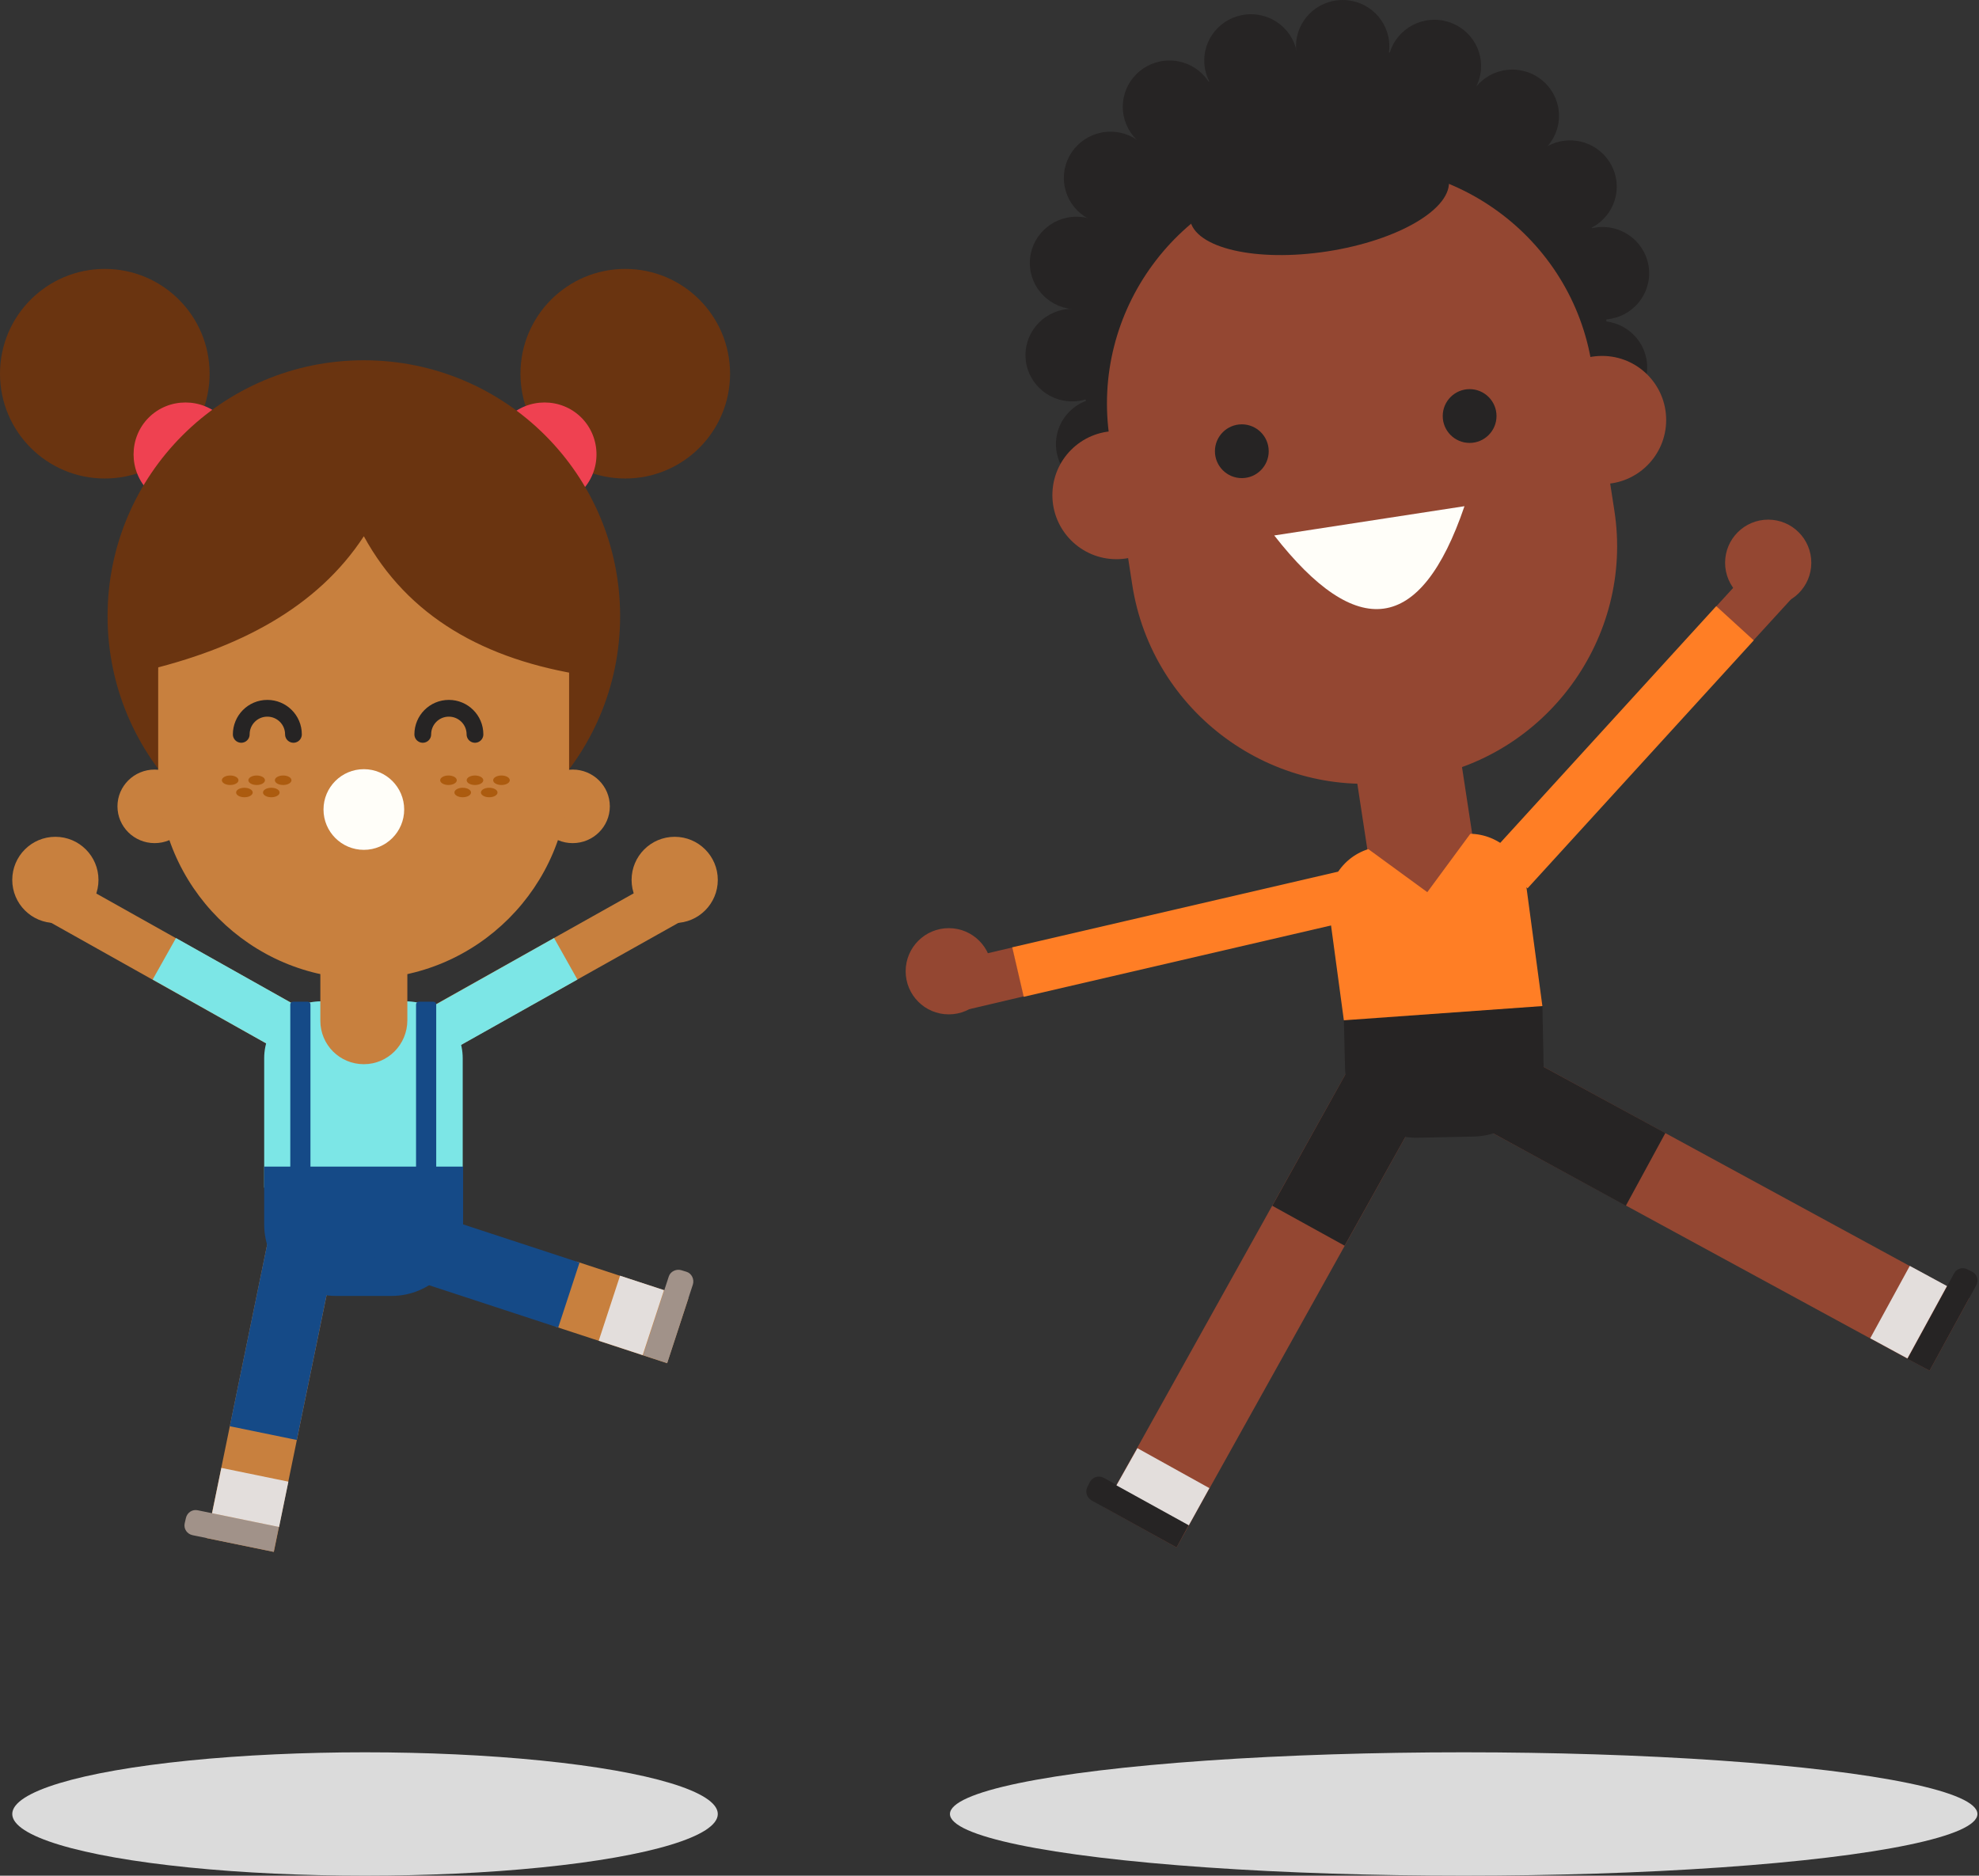<?xml version="1.0" encoding="UTF-8"?><svg xmlns="http://www.w3.org/2000/svg" xmlns:xlink="http://www.w3.org/1999/xlink" height="474.3" preserveAspectRatio="xMidYMid meet" version="1.0" viewBox="0.0 0.0 500.4 474.3" width="500.4" zoomAndPan="magnify"><rect x="0.0" y="0.0" width="500.4" height="474.3" fill="#333333" stroke="none"/><g><ellipse cx="92.3" cy="458.7" fill="#DBDBDB" rx="89.2" ry="15.6"/></g><g><ellipse cx="370.1" cy="458.7" fill="#DBDBDB" rx="129.9" ry="15.6"/></g><g><g><path d="M60 313.1H77.3V391.5H60z" fill="#C8803E" transform="rotate(11.608 68.677 352.35)"/></g><g><path d="M62.9 313.4H80.2V362.9H62.9z" fill="#154A87" transform="rotate(11.608 71.595 338.195)"/></g><g><path d="M69.2,392.4l-20.5-4.2c-1.4-0.3-2.3-1.6-2-3l0.3-1.3c0.3-1.4,1.6-2.3,3-2l20.5,4.2L69.2,392.4z" fill="#A19289"/></g><g><path d="M54.6 372.8H71.9V384.5H54.6z" fill="#E3DEDC" transform="rotate(11.608 63.235 378.749)"/></g><g><g><path d="M174.5,231.7l-5.9-10.5l-58.3,32.7c-2.9,1.6-4,5.3-2.3,8.2l0,0c1.6,2.9,5.3,3.9,8.2,2.3L174.5,231.7z" fill="#C8803E"/></g><g><path d="M146,247.7l-5.9-10.5l-29.7,16.7c-2.9,1.6-4,5.3-2.3,8.2l0,0c1.6,2.9,5.3,3.9,8.2,2.3L146,247.7z" fill="#7CE6E6"/></g><g><circle cx="170.6" cy="222.5" fill="#C8803E" r="10.9"/></g></g><g><g><path d="M10,231.7l5.9-10.5l58.3,32.7c2.9,1.6,4,5.3,2.3,8.2l0,0c-1.6,2.9-5.3,3.9-8.2,2.3L10,231.7z" fill="#C8803E"/></g><g><path d="M38.6,247.7l5.9-10.5l29.7,16.7c2.9,1.6,4,5.3,2.3,8.2l0,0c-1.6,2.9-5.3,3.9-8.2,2.3L38.6,247.7z" fill="#7CE6E6"/></g><g><circle cx="14" cy="222.5" fill="#C8803E" r="10.9"/></g></g><g><path d="M117,300.3H66.8v-32.7c0-8,6.5-14.4,14.4-14.4h21.4c8,0,14.4,6.5,14.4,14.4V300.3z" fill="#7CE6E6"/></g><g><path d="M117.1,295H66.8v14.6c0,10,8.1,18.1,18.1,18.1H99c9.9,0,18.1-8.1,18.1-18.1V295z" fill="#154A87"/></g><g><path d="M78.6,300.4h-5.2v-46.4c0-0.4,0.3-0.7,0.7-0.7h3.7c0.4,0,0.7,0.3,0.7,0.7V300.4z" fill="#154A87"/></g><g><path d="M110.4,300.4h-5.2v-46.4c0-0.4,0.3-0.7,0.7-0.7h3.7c0.4,0,0.7,0.3,0.7,0.7V300.4z" fill="#154A87"/></g><g><path d="M92,269.1L92,269.1c-6.1,0-11-4.9-11-11v-21.3H103V258C103,264.1,98.1,269.1,92,269.1z" fill="#C8803E"/></g><g fill="#C8803E"><ellipse cx="39.1" cy="203.9" rx="9.4" ry="9.3"/><ellipse cx="144.8" cy="203.9" rx="9.4" ry="9.3"/></g><g><g><g><circle cx="26.5" cy="94.5" fill="#6A3410" r="26.5"/></g><g><path d="M43,129.6l-5.4-5.4c-5.1-5.1-5.1-13.5,0-18.6l0,0c5.1-5.1,13.5-5.1,18.6,0l5.4,5.4 c5.1,5.1,5.1,13.5,0,18.6l0,0C56.5,134.7,48.1,134.7,43,129.6z" fill="#EF4151"/></g></g><g><g><circle cx="158.1" cy="94.5" fill="#6A3410" r="26.5"/></g><g><path d="M141.6,129.6l5.4-5.4c5.1-5.1,5.1-13.5,0-18.6l0,0c-5.1-5.1-13.5-5.1-18.6,0L123,111 c-5.1,5.1-5.1,13.5,0,18.6l0,0C128.1,134.7,136.5,134.7,141.6,129.6z" fill="#EF4151"/></g></g><g><ellipse cx="92" cy="155.8" fill="#6A3410" rx="64.8" ry="64.7"/></g><g><path d="M92,247.5L92,247.5c-28.6,0-52-23.4-52-51.9v-25.8c0-28.5,23.4-51.9,51.9-51.9H92 c28.5,0,51.9,23.4,51.9,51.9v25.8C143.9,224.1,120.6,247.5,92,247.5z" fill="#C8803E"/></g><g><path d="M148.1,170.8c0-32.3-26.9-58.8-59.2-57c-29.6,1.6-53.1,26.1-53.1,56c24.8-5.8,44.5-16.3,56.2-34.2 C103.1,155.9,122.5,166.9,148.1,170.8z" fill="#6A3410"/></g></g><g><g fill="#AC5B0F"><ellipse cx="58.2" cy="197.3" rx="2.1" ry="1.2"/><ellipse cx="64.9" cy="197.3" rx="2.1" ry="1.2"/><ellipse cx="61.8" cy="200.4" rx="2.1" ry="1.2"/><ellipse cx="68.6" cy="200.4" rx="2.1" ry="1.2"/><ellipse cx="71.6" cy="197.3" rx="2.1" ry="1.2"/></g><g fill="#AC5B0F"><ellipse cx="113.4" cy="197.3" rx="2.1" ry="1.2"/><ellipse cx="120.1" cy="197.3" rx="2.1" ry="1.2"/><ellipse cx="117" cy="200.4" rx="2.1" ry="1.2"/><ellipse cx="123.7" cy="200.4" rx="2.1" ry="1.2"/><ellipse cx="126.8" cy="197.3" rx="2.1" ry="1.2"/></g><g><circle cx="92" cy="204.7" fill="#FFFEF9" r="10.2"/></g><path d="M61,185.7c0-3.6,2.9-6.6,6.6-6.6c3.6,0,6.6,2.9,6.6,6.6" fill="none" stroke="#262424" stroke-linecap="round" stroke-linejoin="round" stroke-miterlimit="10" stroke-width="4.236"/><path d="M106.9,185.7c0-3.6,2.9-6.6,6.6-6.6c3.6,0,6.6,2.9,6.6,6.6" fill="none" stroke="#262424" stroke-linecap="round" stroke-linejoin="round" stroke-miterlimit="10" stroke-width="4.236"/></g></g><g><g><g><path d="M487.9 346.6L497.9 328.3 387.4 268.2 377.4 286.5z" fill="#944732"/></g><g><path d="M487.9,346.6l11.8-21.6c0.7-1.2,0.2-2.8-1-3.4l-1.2-0.6c-1.2-0.7-2.8-0.2-3.4,1l-11.8,21.6L487.9,346.6z" fill="#262424"/></g><g><path d="M472.9 338.4L482.9 320.1 492.3 325.2 482.3 343.5z" fill="#E3DEDC"/></g><g><path d="M411.1 304.9L377.4 286.5 387.4 268.2 421.1 286.5z" fill="#262424"/></g></g><g><g><g><path d="M279.2 381.1L297.5 391.3 358.7 281.5 340.4 271.3z" fill="#944732"/></g><g><path d="M297.5,391.3L276,379.4c-1.2-0.7-1.7-2.2-1-3.5l0.6-1.2c0.7-1.2,2.2-1.7,3.5-1l21.5,11.9L297.5,391.3z" fill="#262424"/></g><g><path d="M287.6 366.2L305.8 376.3 300.6 385.7 282.3 375.6z" fill="#E3DEDC"/></g></g><g><path d="M321.7 304.9L340.4 271.3 358.7 281.5 340 315z" fill="#262424"/></g></g><g><path d="M339.8,257.9l50.2-3.6l0.3,14.7c0.2,10-7.8,18.2-17.7,18.4l-14.1,0.3c-9.9,0.2-18.2-7.8-18.4-17.7 L339.8,257.9z" fill="#262424"/></g><g><g><path d="M345.1 185.1H371.9V234.2H345.1z" fill="#944732" transform="rotate(-8.679 358.382 209.57)"/></g><g><path d="M390,254.4l-50.2,3.6l-3.7-27.4c-1.2-7.9,4.2-15.2,12.1-16.4l21.1-3.2c7.9-1.2,15.3,4.2,16.5,12.1 L390,254.4z" fill="#FF7E25"/></g><g><path d="M360.9 225.6L345.7 214.5 356.9 199.2 372.1 210.4z" fill="#944732"/></g></g><g><g><circle cx="239.9" cy="245.6" fill="#944732" r="10.9"/></g><g><path d="M244.2 240.3H256.9V254.5H244.2z" fill="#944732" transform="scale(-1) rotate(76.767 312.307 -316.295)"/></g><path d="M340.1 226.6L257.4 245.8" fill="none" stroke="#FF7E25" stroke-miterlimit="10" stroke-width="12.847"/></g><g><g><circle cx="447.1" cy="142.3" fill="#944732" r="10.9"/></g><g><path d="M433.9 153.4L443.3 162 452.9 151.5 443.5 142.9z" fill="#944732"/></g><path d="M381.5 220.3L438.7 157.6" fill="none" stroke="#FF7E25" stroke-miterlimit="10" stroke-width="12.847"/></g><g><g fill="#262424"><g><ellipse cx="338.6" cy="79.6" rx="67.6" ry="67.5"/></g><g><ellipse cx="272.2" cy="66.5" rx="11.8" ry="11.7"/><ellipse cx="278.8" cy="112.3" rx="11.8" ry="11.7"/><ellipse cx="271.1" cy="89.8" rx="11.8" ry="11.7"/><ellipse cx="280.8" cy="45" rx="11.8" ry="11.7"/><ellipse cx="295.7" cy="27" rx="11.8" ry="11.7"/><ellipse cx="316.3" cy="15.3" rx="11.8" ry="11.7"/><ellipse cx="397" cy="47.2" rx="11.8" ry="11.7"/><ellipse cx="404.7" cy="92.9" rx="11.8" ry="11.7"/><ellipse cx="405.2" cy="69.1" rx="11.8" ry="11.7"/><ellipse cx="382.4" cy="29.3" rx="11.8" ry="11.7"/><ellipse cx="362.7" cy="16.7" rx="11.8" ry="11.7"/><ellipse cx="339.5" cy="11.7" rx="11.8" ry="11.7"/></g></g><g fill="#944732"><circle cx="282.3" cy="125.2" r="16.2"/><circle cx="405.1" cy="106.2" r="16.2"/></g><g><path d="M358.6,196.8l-4.6,0.7c-32.2,5-62.7-17.3-67.7-49.6l-5.7-36.8c-5-32.3,17.3-62.7,49.6-67.7l4.6-0.7 c32.2-5,62.7,17.3,67.7,49.6l5.7,36.8C413.2,161.3,390.9,191.8,358.6,196.8z" fill="#944732"/></g><g><ellipse cx="333.6" cy="50.4" fill="#262424" rx="33.1" ry="13.3" transform="rotate(-8.761 333.74 50.38)"/></g><g><circle cx="314" cy="114.1" fill="#262424" r="6.8"/></g><g><circle cx="371.6" cy="105.2" fill="#262424" r="6.8"/></g><g><path d="M322.2,135.4c20.8,26.6,37,25.2,48.1-7.4L322.2,135.4z" fill="#FFFEF9"/></g></g></g><g><path d="M148.6 317H165.9V346.8H148.6z" fill="#C8803E" transform="rotate(-71.844 157.203 331.9)"/></g><g><path d="M111.7 295H129V344.6H111.7z" fill="#154A87" transform="rotate(-71.844 120.28 319.83)"/></g><g><path d="M168.7,344.7l6.5-19.9c0.4-1.3-0.3-2.8-1.6-3.2l-1.3-0.4c-1.3-0.4-2.8,0.3-3.2,1.6l-6.5,19.9L168.7,344.7z" fill="#A19289"/></g><g><path d="M151.1 326.8H168.4V338.5H151.1z" fill="#E3DEDC" transform="rotate(-71.844 159.684 332.71)"/></g></svg>